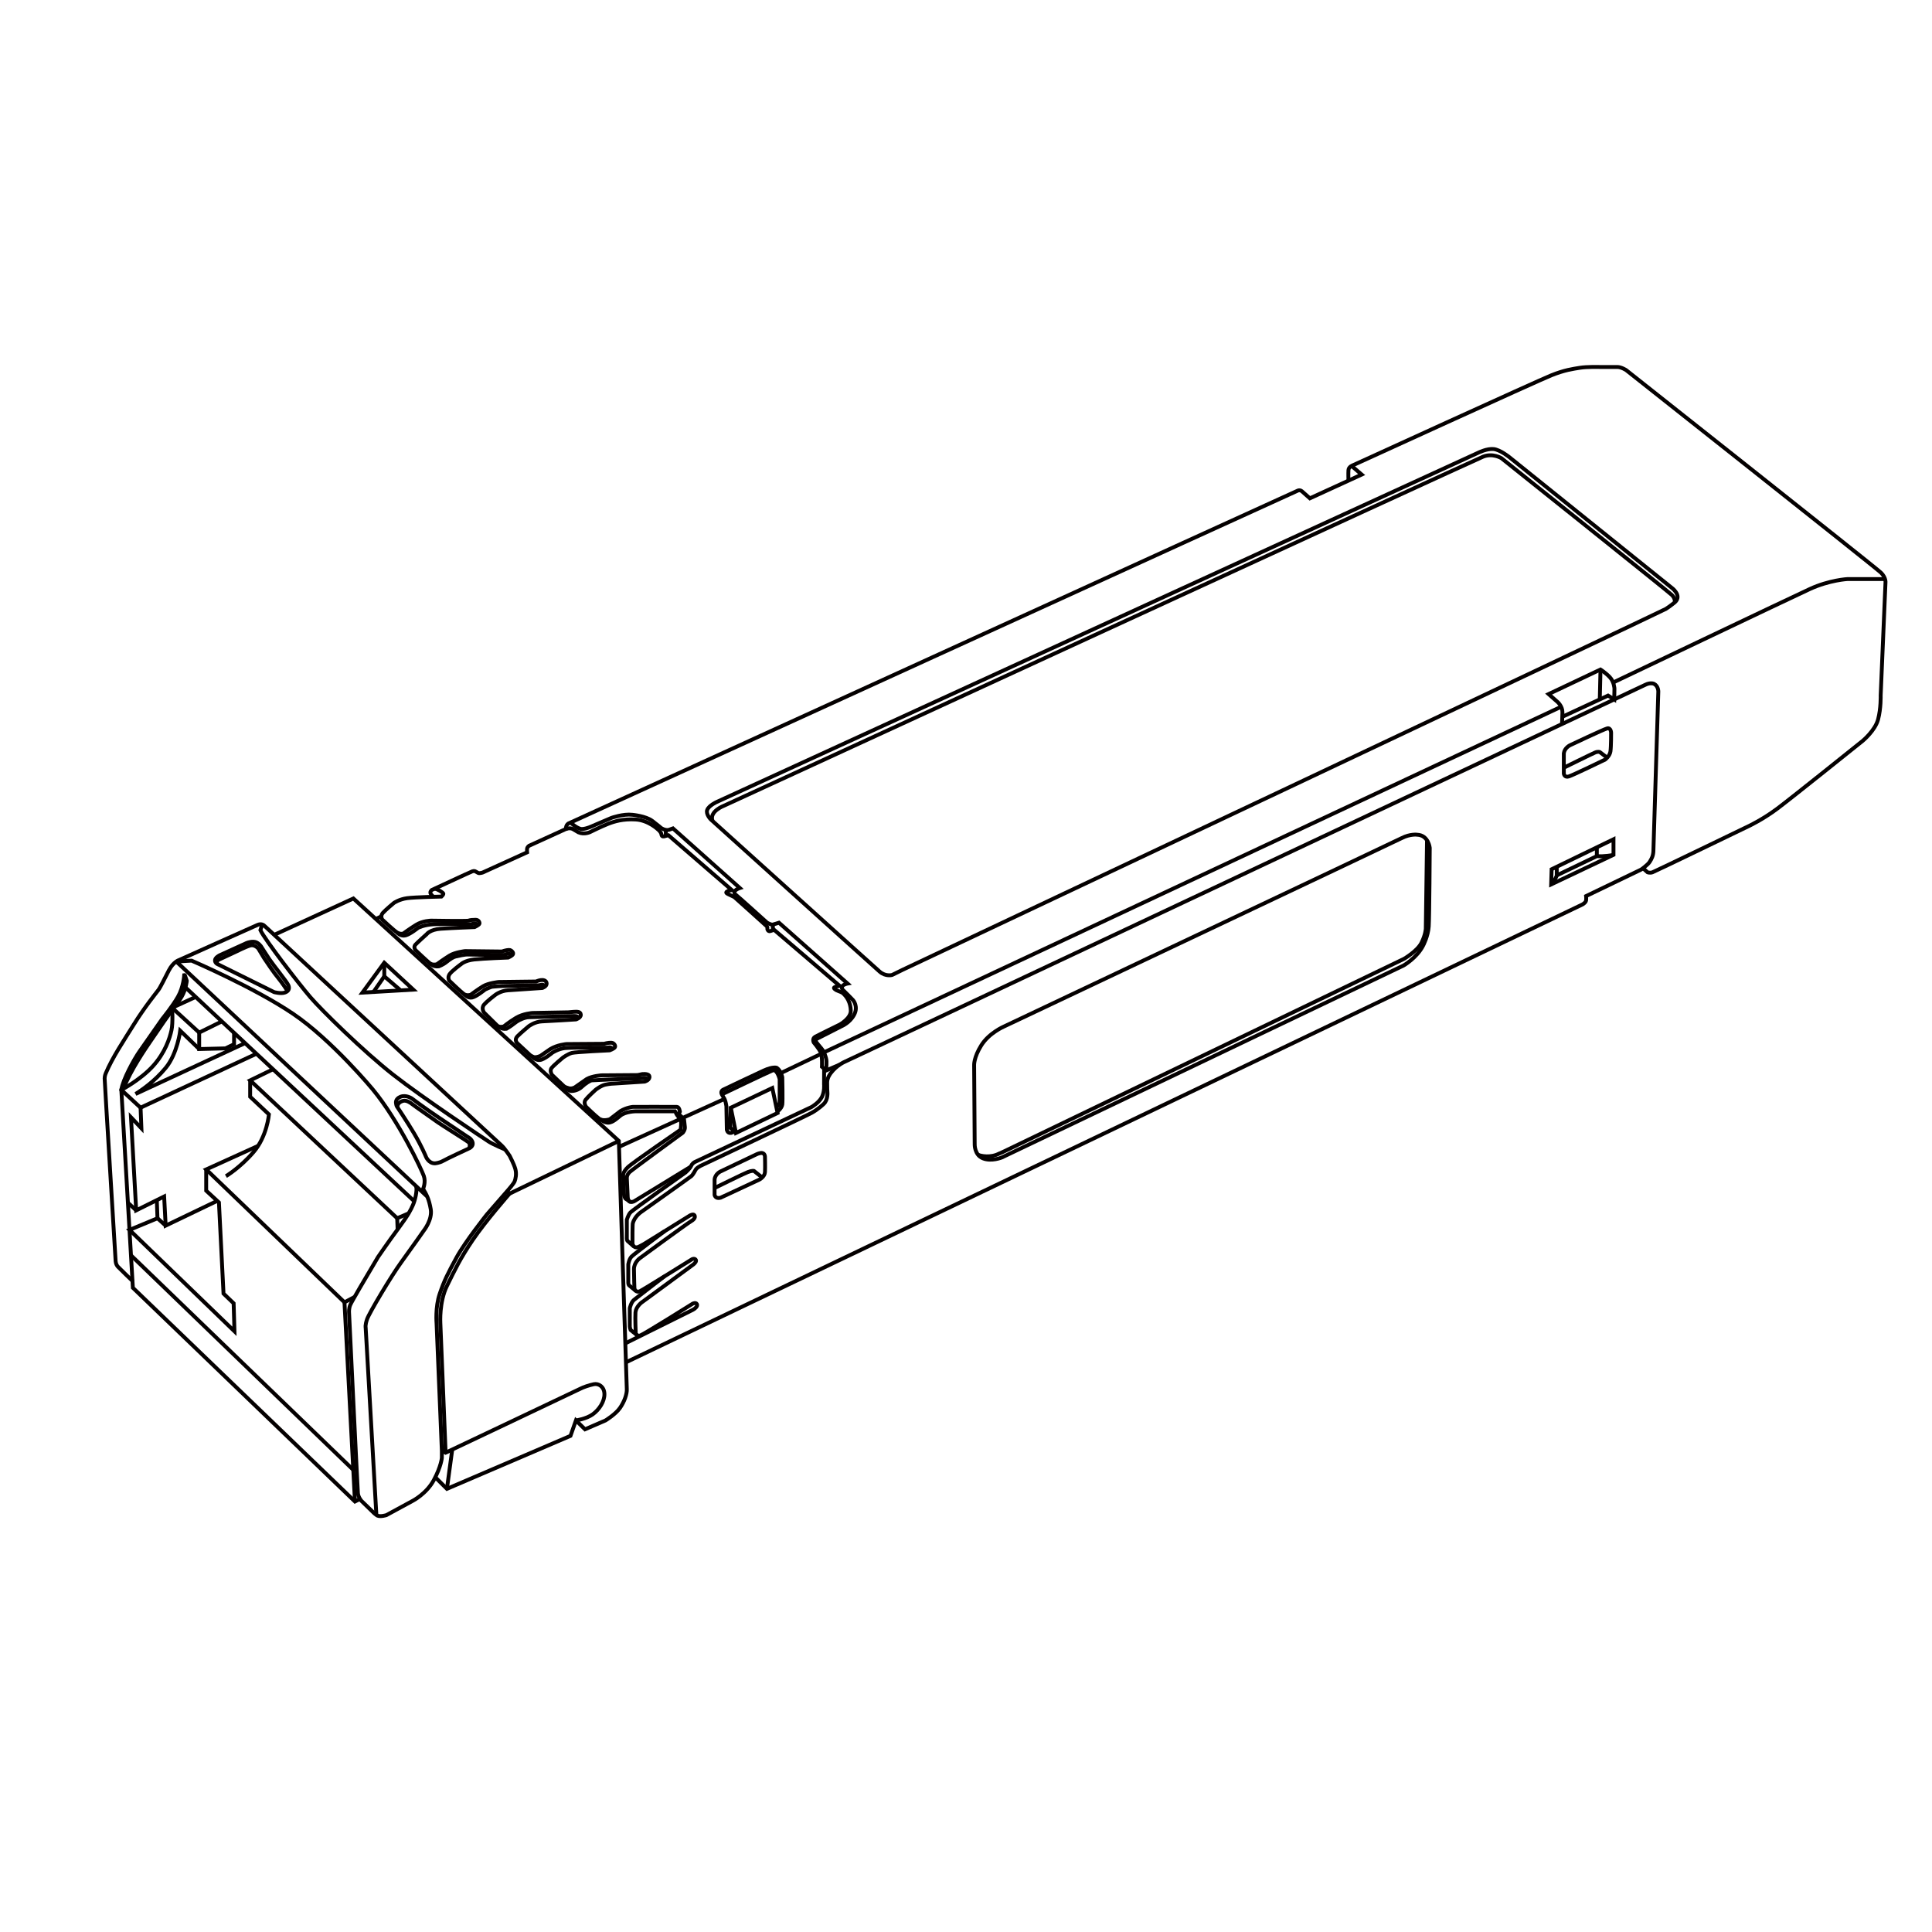 <?xml version="1.0" encoding="UTF-8"?>
<!-- Generator: Adobe Illustrator 25.0.0, SVG Export Plug-In . SVG Version: 6.00 Build 0)  -->
<svg xmlns="http://www.w3.org/2000/svg" xmlns:xlink="http://www.w3.org/1999/xlink" version="1.1" id="图层_1" x="0px" y="0px" viewBox="0 0 1000 1000" style="enable-background:new 0 0 1000 1000;" xml:space="preserve">
<style type="text/css">
	.st0{fill:none;stroke:#040000;stroke-width:2;stroke-linecap:round;stroke-linejoin:round;stroke-miterlimit:10;}
	.st1{fill:#040000;}
	.st2{fill:none;stroke:#040000;stroke-width:2;stroke-linecap:round;stroke-miterlimit:10;}
	.st3{fill:none;stroke:#040000;stroke-width:2;stroke-miterlimit:10;}
	.st4{stroke:#040000;stroke-width:2;stroke-miterlimit:10;}
</style>
<g>
	<path class="st3" d="M68.84,663.28c0,0-6.57-6.32-7.79-7.61c-1.22-1.29-1.22-3.23-1.22-3.23s-5.67-92.87-5.67-94.24   c0-1.36,0.57-2.62,0.57-2.62c3.41-8.19,9.48-17.16,14.72-25.6s11.24-15.87,12.46-17.48c1.22-1.62,3.12-5.71,5.49-10.23   s5.28-5.35,5.28-5.35s38.92-17.48,40.75-18.24c1.83-0.75,3.06,0.2,3.06,0.2l1.1,0.98c0,0,120.53,111.6,122.18,113.18   c1.65,1.58,4.04,5.24,4.04,5.24s2.23,4.24,2.94,6.82s0.1,5.17-0.38,6.37c-0.48,1.2-3.16,4.26-3.16,4.26l-11.25,12.92   c0,0-11.25,14.12-15.65,22.21c-4.4,8.09-6.35,11.84-8.72,18.84c-2.37,7-1.62,15.29-1.62,15.29l2.73,65.99v3.63   c0,0-0.36,4.42-4.16,11.49c-3.81,7.07-10.88,10.7-10.88,10.7l-13.68,7.43c0,0-3.02,0.97-4.67,0.25c0,0-0.93-0.57-1.58-1.18   c-0.65-0.61-6.64-6.43-6.64-6.43s-1.62-1.8-1.83-3.95c-0.22-2.15-4.6-93.74-4.6-93.74s-0.12-1.96,0.62-3.73   c0.74-1.77,8.14-14.36,14.38-24.81c0,0,5.13-7.54,10.55-14.86c5.42-7.32,6.39-9.59,7.47-11.95c1.08-2.37,2.37-7.47,1.72-9.76"></path>
	<path class="st3" d="M323.92,705.17l495.14-237.02c0,0,1.76-0.97,1.9-2.12c0.14-1.15,0-2.23,0-2.23l28.47-13.71   c0,0,3.37-2.33,4.42-3.95c1.04-1.62,1.83-3.16,1.94-5.6c0.11-2.44,2.55-82.61,2.55-82.61s0.04-2.84-2.23-3.98   c0,0-1.76-0.88-4.52,0.5S437.22,549.58,437.22,549.58s-4.13,1.72-7.25,5.89c0,0-1.8,2.19-1.83,4.7c-0.04,2.51,0.11,4.92,0.11,4.92   s0.5,4.13-1.94,6.35c0,0-2.78,2.69-6.17,4.56s-57.63,27.48-57.63,27.48s-1.69,0.92-2.23,1.64c-0.54,0.72-1.33,2.74-2.55,3.72   s-26.04,18.6-26.04,18.6s-3.47,2.39-4.19,6.01c0,0-0.12,1.91-0.12,4.55s0,5.55,0,5.55s0.1,2.63,2.82,1.96c0,0,1.51-0.67,2.85-1.46   c1.34-0.79,24.16-14.98,24.16-14.98s1.65-0.86,2.19-0.11s0.39,1.94-1.72,3.16s-26.42,19.06-26.42,19.06s-3.12,2.15-3.12,5.74   c0,3.59,0.25,10.2,0.25,10.2s0.75,2.26,2.94,1.15s26.89-16.51,26.89-16.51s1.15-0.57,1.83,0.18s-0.32,1.87-1.08,2.48   c-0.75,0.61-26.93,19.78-26.93,19.78s-2.91,2.23-3.12,5.1c-0.22,2.87,0.14,10.95,0.14,10.95s0.57,1.54,2.37,0.97   c1.8-0.57,27.1-16.44,27.1-16.44s1.63-0.85,2.2,0.25c0.57,1.1-1.17,2.47-2.13,2.94c-0.96,0.48-34.9,17.33-34.9,17.33"></path>
	<path class="st3" d="M186.35,775.84l-2.63,1.35L68.77,666.55L62.8,564.13c0,0,9.76-5.12,16.23-12.16s8.86-14.74,9.72-18.67   s0.34-11.68,0.34-11.68l12.49-5.74"></path>
	<path class="st3" d="M225.3,764.63l6.02,5.99l63.96-27.42l2.82-7.99l4.69,4.6l10.63-4.6c0,0,5.22-3.16,7.52-6.51   s3.64-7.23,3.49-9.76c-0.14-2.54-4.12-128.38-4.12-128.38L182.9,465.05l-40.98,18.82"></path>
	<polygon class="st3" points="187.59,513.78 198.89,498.32 213.92,512.24  "></polygon>
	<path class="st3" d="M127.18,488.31l-13.55,6.17c0,0-2.44,1.2-2.35,2.73s1.82,2.06,1.82,2.06l28.81,14.26c0,0,3.45,0.91,5.46,0.24   c2.01-0.67,2.63-2.01,1.91-3.78c-0.72-1.77-7.75-10.34-9.86-13.5c-2.11-3.16-4.21-6.51-4.21-6.51s-1.53-2.44-3.88-2.54   C129,487.35,127.18,488.31,127.18,488.31z"></path>
	<path class="st3" d="M205.44,572.7c0,0,5.03,7.47,8.9,13.98s6.08,11.92,6.08,11.92s1.34,3.59,4.69,3.54c0,0,2.3-0.14,4.26-1.29   c1.96-1.15,13.55-6.51,13.55-6.51s2.15-0.96,1.72-2.92c-0.43-1.96-2.68-3.02-2.68-3.02s-8.33-5.6-15.27-10.24   c-6.94-4.64-13.5-9.57-13.5-9.57s-2.97-2.06-5.89-0.91s-2.3,3.4-2.3,3.4S205.11,572.2,205.44,572.7z"></path>
	<path class="st3" d="M261.46,594.99c0,0-6.05-2.54-8.42-4.05c-2.37-1.51-34.18-22.62-49.54-34.68   c-15.37-12.06-37.08-33.39-42.88-40.14c-5.8-6.75-23.39-29.51-25.83-34.68l0.93-2.92"></path>
	<polyline class="st3" points="183.55,671.29 178.3,674.08 183.72,777.19  "></polyline>
	<polyline class="st3" points="211.56,628 205.59,630.57 205.8,636.37  "></polyline>
	<line class="st3" x1="214.46" y1="621.8" x2="96.31" y2="511.38"></line>
	<polyline class="st3" points="67.79,649.75 182.86,760.82 184.6,760.12  "></polyline>
	<polyline class="st3" points="141.32,553.45 129.48,559.2 205.59,630.57  "></polyline>
	<polyline class="st3" points="114.82,528.68 103.1,534.46 103.1,542.98 116.7,542.64 121.15,540.49 121.15,534.6  "></polyline>
	<path class="st3" d="M129.48,559.2v8.47l9.72,9.14c0,0-0.96,11.34-7.95,19.48c-6.99,8.14-14.31,12.49-14.31,12.49"></path>
	<line class="st3" x1="231.33" y1="770.62" x2="234.09" y2="750.19"></line>
	<path class="st3" d="M298.11,735.21c0,0,5.34-0.74,8.71-3.18c3.37-2.44,6.1-6.68,6.03-10.48c-0.07-3.81-3.02-5.6-5.46-5.1   c-2.44,0.5-5.53,1.58-7.04,2.37c-1.51,0.79-69.72,33.1-69.72,33.1l-1.94-0.93"></path>
	<polyline class="st3" points="178.3,674.08 106.72,605.3 133.62,593.08  "></polyline>
	<path class="st3" d="M103.1,542.98l-9.81-9.48c0,0-1.51,11.92-7.47,19.17c-5.96,7.25-12.65,11.65-15.65,13.57l56.68-26.32"></path>
	<line class="st3" x1="103.1" y1="534.46" x2="89.08" y2="521.63"></line>
	<polyline class="st3" points="106.72,605.3 106.72,616.28 113.32,622.39 115.69,669.56 120.93,674.59 121.36,689.09 67.02,636.59    81.51,630.57 81.16,621.1  "></polyline>
	<polyline class="st3" points="72.76,573.32 73.19,584 67.79,578.3 70.49,626.48 84.96,619.3 85.75,634.38 112.43,621.57  "></polyline>
	<line class="st3" x1="66.2" y1="622.52" x2="70.49" y2="626.48"></line>
	<line class="st3" x1="81.51" y1="630.57" x2="85.75" y2="634.38"></line>
	<polyline class="st3" points="320.33,590.56 263.75,617.83 262.49,616.57  "></polyline>
	<path class="st3" d="M230.65,751.92l-2.73-67.21c0,0-0.65-10.84,3.41-19.1c4.06-8.26,6.76-14.07,13.38-23.84   s19.04-23.94,19.04-23.94"></path>
	<path class="st3" d="M221.15,619.36L91.66,498.08c-0.16-0.15-0.06-0.42,0.16-0.44l7.35-0.41c0,0,32.31,13.86,52.41,27.43   c20.1,13.57,41.36,39.2,41.36,39.2c13.5,16.37,25.27,41.5,26.42,44.8s-0.36,6.68-0.36,6.68c1.72,2.94,3.02,5.1,3.95,10.55   c0.93,5.46-3.59,11.06-3.59,11.06s-6.17,8.83-11.56,16.23c-5.39,7.4-16.73,26.49-17.81,29.65s-0.72,4.38-0.72,4.38l5.54,96.93"></path>
	<path class="st3" d="M132.72,545.42l-59.97,27.91l-9.96-9.19c0.81-5.41,6.58-15.84,9.38-19.86c2.8-4.02,11.85-16.95,11.85-16.95   s5.24-6.39,8.11-11.44c2.87-5.05,3.23-11.18,3.23-11.18s0.28-0.06,0.37,0.14c0.1,0.2,0.95,2.82,0.95,2.82s-0.38,4.36-2.64,8.21   c-1.75,2.99-3.69,5.16-3.69,5.16l-5.43,7.64c0,0-6.5,9.45-7.65,11.17c-1.15,1.72-9.86,14.21-13.35,23.66"></path>
	<polyline class="st3" points="207.37,512.63 198.91,505.35 193.31,513.44  "></polyline>
	<line class="st3" x1="198.89" y1="498.32" x2="198.91" y2="505.35"></line>
	<path class="st3" d="M242.92,594.34c0,0,0.65-2.11-0.25-2.97c-0.9-0.86-13.68-8.76-16.19-10.55c-2.51-1.8-11.95-8.36-13.1-9.3   s-3.16-2.15-4.74-1.72c-1.58,0.43-3.01,1.44-2.94,3.29"></path>
	<path class="st3" d="M148.85,512.97c0,0-2.71-4.24-4.83-6.76c-2.12-2.51-6.68-9.26-7.36-10.34c-0.68-1.08-2.98-4.95-2.98-4.95   s-1.87-2.19-4.16-1.54c-2.3,0.65-7.36,3.2-7.36,3.2l-8.87,4.13c0,0-1.27,0.39-0.98,2.17"></path>
	<path class="st3" d="M850.39,449.4l2.36,2.08c0,0,1.22,0.5,2.61,0c1.39-0.5,49.52-23.77,49.52-23.77s7.42-3.45,15.08-9.19   c7.66-5.74,44.09-34.99,44.09-34.99s6.51-5.36,8.04-11.15s1.34-12.35,1.34-12.35l2.49-58.4c0,0,0.38-2.54-2.35-5.22   S841.7,191.58,841.7,191.58s-2.49-1.63-4.6-1.63s-9.19,0-9.19,0s-6.51-0.19-10.24,0.43c-3.73,0.62-7.75,1.1-14.7,3.88   c-6.94,2.78-102.71,46.56-102.71,46.56s-2.18,0.74-2.3,2.48c-0.12,1.74,0,5.36,0,5.36"></path>
	<path class="st3" d="M369.87,610.56v7.95c0,0,0.38,2.15,3.06,1.44l20.1-9.38c0,0,2.78-1.44,2.92-3.88c0.14-2.44,0-7.75,0-7.75   s0.14-2.44-2.2-2.15c0,0-1.2,0.19-2.15,0.67c-0.96,0.48-18.62,8.86-18.62,8.86S370.11,607.6,369.87,610.56z"></path>
	<path class="st3" d="M329.75,691.08l-3.34-2.68c0,0-0.43-1.24-0.43-1.82s0-9.43,0-9.43s0.62-3.06,2.2-4.36s15.81-12.21,15.81-12.21   "></path>
	<path class="st3" d="M329.14,668.21l-3.17-2.65c0,0-0.77-0.24-0.77-1.77c0-1.53,0-9.29,0-9.29s0.34-2.68,1.68-4.07   c1.34-1.39,17.1-13.16,17.1-13.16"></path>
	<path class="st3" d="M328.01,645.1l-3.09-2.7c0,0-0.46-0.24-0.47-1.39c-0.01-1.15,0-9.67,0-9.67s0.65-2.35,1.78-3.69   s28.61-20.77,28.61-20.77s2.25-1.96,2.92-3.45c0.67-1.48,1.96-2.01,1.96-2.01l60.34-28.43c0,0,3.95-2.3,5.39-5.24   c1.44-2.94,1.08-6.53,1.08-6.53l0.04-8.11"></path>
	<path class="st3" d="M394.51,609.47l-4.25-3.39c0,0-0.93-0.29-3.16,0.57c-2.23,0.86-17.23,8.26-17.23,8.26"></path>
	<path class="st3" d="M504.21,551.45l0.29,40.78c0,0-0.22,5.53,4.24,7.32c4.45,1.79,9.84-0.46,9.84-0.46l207.91-99.35   c0,0,6.89-3.97,10.1-10.29c0,0,2.58-4.79,2.92-9.96c0.34-5.17,0.53-40.64,0.53-40.64s-0.67-6.56-6.51-6.8c0,0-3.49-0.53-7.95,1.72   s-205.93,97.55-205.93,97.55s-7.68,3.3-11.7,9.69C503.92,547.43,504.21,551.45,504.21,551.45z"></path>
	<path class="st3" d="M699.58,241.15l5.22,4.48l-26.81,12.3l-3.94-3.49c0,0-0.96-1.03-2.25-0.53   c-1.29,0.5-377.57,172.32-377.57,172.32s-1.34,0.65-1.32,2.85l-19.1,8.71c0,0-0.86,0.6-0.98,1.46c-0.12,0.86,0,1.91,0,1.91   l-23.12,10.51c0,0-1.65,0.48-2.18,0.17l-1.53-0.84c0,0-0.5-0.34-1.51,0c-1.01,0.34-21.04,9.69-21.04,9.69s-1.25,1.01-0.38,2.15   l1.26,1.44"></path>
	<path class="st3" d="M357.52,603.87l-29.35,17.95c0,0-1.63,0.77-2.49,0s-0.81-2.92-0.81-2.92l-0.42-9.09c0,0-0.15-1.7,1.52-3.21   s27.45-20.32,27.45-20.32s1.22-1.44,1.08-2.87c-0.14-1.44-0.43-3.88-0.43-3.88s-1.51-1.8-2.23-2.37c-0.72-0.57,0.07-1.79,0.07-1.79   s-0.29-2.37-1.51-2.44c-1.22-0.07-22.9,0-22.9,0s-3.02,0.22-6.32,2.15l-5.53,4.24c0,0-3.47,1.24-5.53-0.29   c-2.06-1.53-6.75-6.13-6.75-6.13s-1.53-2-0.29-3.63c1.24-1.63,5.17-5.17,5.17-5.17s2.68-2.15,5.03-2.68   c2.35-0.53,4.69-0.57,4.69-0.57l15.7-1.01c0,0,2.25-0.57,2.49-2.2c0.24-1.63-1.82-1.82-3.59-1.72l-2.51,0.53l-18.69,0.14   c0,0-4.79,0.29-7.66,1.91l-6.17,4.31c0,0-1.87,1.1-3.69,0.29c0,0-1.29-0.34-1.82-0.77c-0.53-0.43-6.46-6.13-6.46-6.13   s-0.96-1.87-0.29-3.09c0.67-1.22,6.12-5.72,6.12-5.72s2.59-1.87,4.6-2.39c2.01-0.53,19.58-1.34,19.58-1.34s2.2-0.81,2.68-1.58   c0.48-0.77-0.38-1.96-1.24-2.25c-0.86-0.29-2.87,0-4.36,0.43l-19.43,0.14c0,0-4.74,0.34-8.52,2.68l-4.98,3.45   c0,0-2.68,1.24-3.97,0.38c0,0-0.86-0.34-1.39-0.81c-0.53-0.48-6.61-6.13-6.61-6.13s-1.77-1.72,0-3.54s5.94-5.27,5.94-5.27   s3.06-2.35,6.85-2.49s17.57-1.01,17.57-1.01s2.63-0.81,2.49-2.49c-0.14-1.68-2.01-1.53-3.69-1.44c-1.68,0.1-2.49,0.24-2.49,0.24   l-18.81,0.34c0,0-4.8,0.29-8.53,2.54c-3.72,2.25-6.31,4.4-6.31,4.4s-2.15,0.81-3.49-0.48c-1.34-1.29-6.7-6.61-6.7-6.61   s-1.72-2.25,0-4.21c1.72-1.96,5.5-4.79,5.5-4.79s2.82-2.35,6.89-2.58c4.07-0.24,17.71-1.2,17.71-1.2s2.39-0.77,2.25-2.39   c-0.14-1.63-1.87-1.87-3.11-1.68c-1.24,0.19-2.39,0.72-2.39,0.72l-19.34,0.24c0,0-5.27,0.53-8.04,2.2c-2.78,1.68-6.41,4.4-6.41,4.4   s-2.01,0.77-3.64-0.43c-1.63-1.2-7.42-6.8-7.42-6.8s-1.05-1.53,0-3.25c1.05-1.72,6.08-5.36,6.08-5.36s1.96-1.87,6.65-2.39   c4.69-0.53,17.71-1.01,17.71-1.01s2.05-0.84,2.48-1.7c0.43-0.86-0.74-1.97-1.45-2.17c-0.72-0.2-2.66,0.14-4.27,0.74l-19.05-0.22   c0,0-5.17,0.54-8.11,2.37s-6.53,4.45-6.53,4.45s-2.15,0.65-3.66-0.54c-1.51-1.18-7.47-6.86-7.47-6.86s-1.04-1.54,0-2.69   c1.04-1.15,5.89-5.49,5.89-5.49s1.72-2.41,7.25-2.8c5.53-0.39,17.56-0.86,17.56-0.86s2.3-1.08,2.48-1.76s-0.39-2.01-1.97-2.01   c-1.58,0-2.8,0.11-3.7,0.43c-0.9,0.32-19.37,0-19.37,0s-4.33,0.04-7.77,2.19c-3.45,2.15-6.61,4.49-6.61,4.49s-1.44,0.47-3.02-0.43   c-1.58-0.9-7.86-6.82-7.86-6.82s-1.17-1.76,0.29-3.41c1.46-1.65,5.77-5.21,5.77-5.21s2.76-1.9,6.82-2.44s17.77-0.83,17.77-0.83   s1.04-0.93,0.97-1.51c-0.07-0.57-3.15-2.47-4.5-2.56"></path>
	<polygon class="st3" points="802.88,457.77 835.14,442.45 835.14,434.41 803.12,449.92  "></polygon>
	<path class="st3" d="M809.43,389.9v10.48c0,0,0.24,2.3,2.68,1.48c2.44-0.81,18.72-8.71,18.72-8.71s2.35-1.72,2.73-4.21   s0.34-9.72,0.34-9.72s-0.1-2.68-2.01-2.2c-1.91,0.48-19.24,8.71-19.24,8.71S809.82,387.07,809.43,389.9z"></path>
	<path class="st3" d="M834.95,442.55c0,0-4.83,0.91-8.42,0.58l-20.75,9.96"></path>
	<line class="st3" x1="826.53" y1="438.58" x2="826.52" y2="443.12"></line>
	<path class="st3" d="M805.77,448.63v4.54c0,0-0.6,2.11-2.9,4.6"></path>
	<path class="st3" d="M831.87,392.18l-3.81-2.91c0,0-0.91-0.41-2.44,0.23c-1.53,0.64-16.18,7.86-16.18,7.86"></path>
	<path class="st3" d="M975.68,299.71h-19.34c0,0-9.48,0.51-19.6,5.18c-10.12,4.67-101.67,48.32-101.67,48.32"></path>
	<line class="st3" x1="194.51" y1="475.65" x2="197.39" y2="474.29"></line>
	<path class="st3" d="M434.61,551.06l-7.02,3.02l-2.15-1.91c0,0,0.29-5.41-0.62-7.42s-3.64-5.22-3.64-5.22s-0.91-1.96,0.72-2.87   s12.71-6.32,12.71-6.32s5.86-3.21,5.76-7.23c-0.1-4.02-1.87-7.28-4.45-9.33l-2.97-1.24c0,0-1.87-1.01-1.1-1.48s2.73-0.81,2.73-0.81   l-33.94-29.01c0,0-1.87,0.77-2.35,0.77c-0.48,0-1.15-0.53-1.1-1.39c0.05-0.86-0.1-0.91-0.43-1.29s-16.71-15.03-16.71-15.03   s-2.3-1.1-2.92-1.39c-0.62-0.29-1.91-0.86-0.77-1.48c1.15-0.62,2.44-0.72,2.44-0.72l-32.84-28.39l-2.15,0.57   c0,0-1.29,0.43-1.44-0.91c-0.14-1.34-1.68-2.54-1.68-2.54s-4.98-4.88-11.63-5.27s-11.06,0.96-14.55,2.35s-9,4.12-9,4.12   s-2.97,1.53-6.08,0.19l-2.78-1.63c0,0-1.29-0.96-3.76-0.12"></path>
	<path class="st3" d="M295.29,425.75c0,0,3.59,3.35,5.89,3.35c2.3,0,5.74-1.68,5.74-1.68l9.62-4.11c0,0,6.08-2.15,10.77-1.58   c0,0,6.94,0.62,10.29,3.16c3.35,2.54,4.55,3.64,4.55,3.64s2.01,1.44,4.02,1.01l2.15-0.77l34.61,30.87c0,0-2.63,0.81-2.82,2.15   c0,0-0.1,0.77,0.48,1.1c0.57,0.34,16.42,14.65,16.42,14.65s2.01,1.24,3.02,1.01c1.01-0.24,3.16-0.96,3.16-0.96l35.52,31.5   c0,0-2.15,0.38-2.73,1.39c-0.57,1.01,0.05,1.72,0.86,2.44c0.81,0.72,4.74,4.79,4.74,4.79s2.78,3.21,0.53,7.47s-6.51,5.98-6.51,5.98   l-12.3,6.27c0,0-1.39,0.48-1.01,1.72c0,0,1.68,2.2,2.92,3.59c1.24,1.39,2.54,4.74,2.58,6.56c0.05,1.82-0.19,4.79-0.19,4.79"></path>
	<line class="st3" x1="320.42" y1="593.58" x2="375.04" y2="568.78"></line>
	<line class="st3" x1="426.56" y1="544.65" x2="808.04" y2="365.82"></line>
	<path class="st3" d="M808.66,371.01l23.67-10.98l3.2,2.01l0.1-5.6c0,0-0.14-3.57-2.42-5.96s-4.81-3.93-4.81-3.93l-26.85,12.71   l4.69,4.12c0,0,2.49,2.23,2.47,5.22c-0.02,2.99-0.23,6.19-0.23,6.19"></path>
	<path class="st3" d="M781.29,236.67l83.72,67.35c0,0,5.89,4.09,1.94,7.68c0,0-2.51,2.08-4.67,3.45   c-2.15,1.36-395.05,186.8-395.05,186.8l-5.46,2.68c0,0-3.3,1.01-6.46-1.72c-3.16-2.73-87.45-78.81-87.45-78.81s-2.66-2.69-1.8-4.91   c0.86-2.23,4.74-4.02,4.74-4.02l394.55-180.94c0,0,4.31-2.15,7.75-1.8C776.55,232.8,781.29,236.67,781.29,236.67z"></path>
	<line class="st3" x1="828.41" y1="346.55" x2="828.05" y2="362.01"></line>
	<path class="st3" d="M506.26,597.74c0,0,4.41,1.77,9.44,0l3.37-1.48l207.6-99.95c0,0,6.94-4.02,9.09-8.33   c2.15-4.31,2.23-7.32,2.23-7.32l0.63-45.67"></path>
	<path class="st3" d="M866.95,311.7c0,0,0.17-1.99-1.56-3.71c-1.72-1.72-88.27-70.84-88.27-70.84s-4.5-2.78-9.48-0.77   c-4.98,2.01-392.9,180.65-392.9,180.65s-7.94,2.98-5.87,7.99"></path>
	<line class="st3" x1="400.02" y1="478.55" x2="400.02" y2="481.47"></line>
	<line class="st3" x1="344.62" y1="429.54" x2="344.62" y2="432.67"></line>
	<polygon class="st3" points="380.93,586.42 402.47,576.08 399.74,563.15 378.27,573.35  "></polygon>
	<line class="st3" x1="425.06" y1="545.46" x2="403.9" y2="555.54"></line>
	<path class="st3" d="M402.47,575.29c0,0,2.15-1.65,2.44-3.59c0.29-1.94,0-14.07,0-14.07s-0.57-3.37-2.87-4.95   c0,0-1.87-0.77-6.68,1.41c-4.81,2.18-20.82,9.83-20.82,9.83s-1.87,0.68-0.93,2.54c0.93,1.87,1.72,1.87,2.37,6.1l0.22,12.18   c0,0,0.29,1.9,2.08,1.68l2.49-0.81l-2.85-1.84l0.36-10.41"></path>
	<path class="st3" d="M326.27,622.1l-2.57-1.73c0,0-0.72-1.15-0.72-2.08s-0.43-10.27-0.43-10.27s0-1.49,2.37-3.83   c2.37-2.34,27.36-19.46,27.36-19.46s0.86-4.42-0.43-5.86c-1.29-1.44-1.72-2.15-1.94-2.73c-0.22-0.57-0.5-0.93-0.5-0.93h-20.39   c0,0-5.31,0.07-7.97,2.3s-3.45,2.73-4.45,3.16c-1.01,0.43-2.8,1.1-5.82-1.28"></path>
	<path class="st3" d="M401.81,572.95c0,0,1.74-0.61,1.74-2.76c0-2.15,0-11.63,0-11.63s-1.29-5.43-3.73-4.48   c-2.44,0.96-26.21,12.37-26.21,12.37"></path>
	<path class="st3" d="M292.29,562.48c0,0,1.85,2.18,3.39,2.22s3.83-0.57,5.55-2.22s4.12-3.14,5.03-3.28   c0.91-0.14,25.03-1.05,25.03-1.05s3.91-1.08,3.77,1.04"></path>
	<path class="st3" d="M275.02,546.54c0,0,2.03,2.37,4.38,2.13c2.35-0.24,6.46-3.78,6.46-3.78s3.04-2.01,6.43-2.39   c3.39-0.38,22.15-0.24,22.15-0.24s2.03-0.72,2.5,0.79"></path>
	<path class="st3" d="M257.73,531.1c0,0,1.57,1.77,4.39,1.39c0,0,2.3-1.29,4.21-2.87s5.27-3.11,7.42-3.11   c2.15,0,22.93-0.62,22.93-0.62s3.01-0.29,2.58,1.24"></path>
	<path class="st3" d="M240.37,514.68c0,0,1.7,2.07,3.95,1.64c2.25-0.43,6.75-4.12,6.75-4.12s2.82-1.39,3.83-1.48   c1.01-0.1,4.36-0.38,6.17-0.38s18.09-0.38,18.09-0.38s2.72-0.99,2.75,0.82"></path>
	<path class="st3" d="M222.42,498.57c0,0,1.69,2,4.66,1.62c0,0,2.25-0.81,4.07-2.3c1.82-1.48,3.54-2.58,4.74-2.82   c1.2-0.24,4.6-1.15,6.65-1.01c2.06,0.14,18.6,0.19,18.6,0.19s3.14-1.75,3.35,0.63"></path>
	<path class="st3" d="M205.69,482.77c0,0,1.76,2.05,4.25,1.38c2.49-0.67,6.51-3.93,6.51-3.93s2.97-1.56,7.95-1.83s19.53,0,19.53,0   s2.98-1.26,3.07,0.74"></path>
</g>
</svg>
